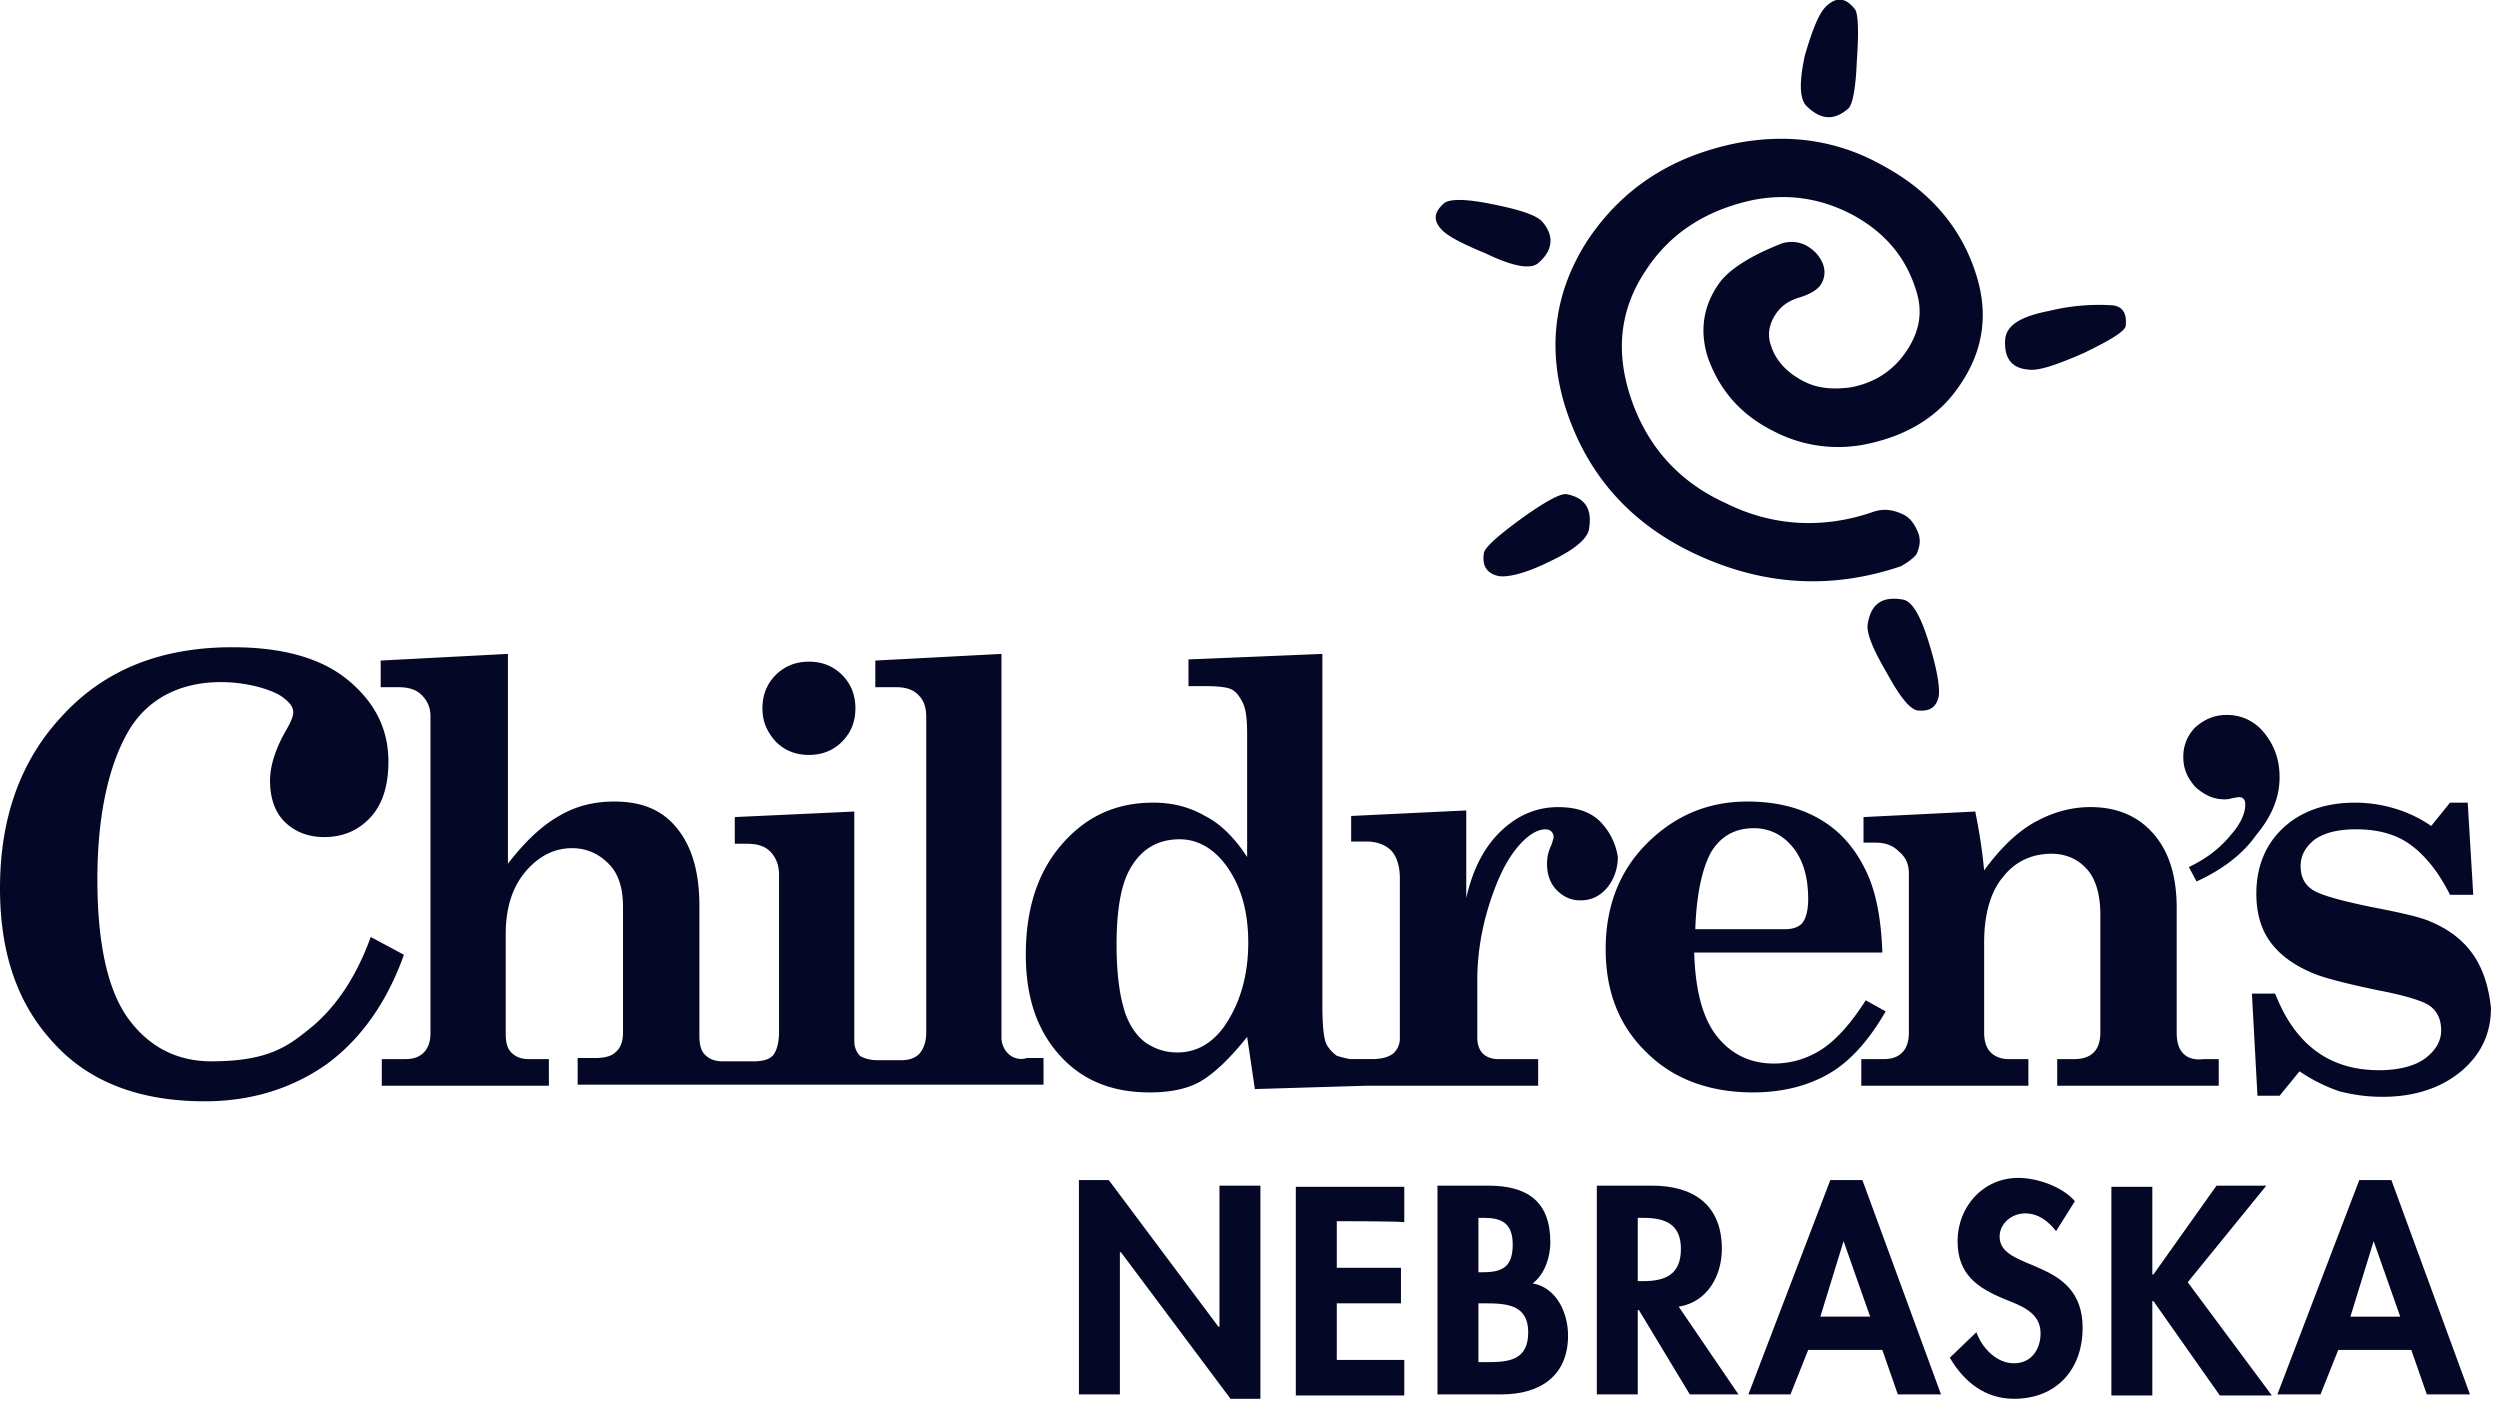 <svg xmlns="http://www.w3.org/2000/svg" fill="none" viewBox="0 0 104 59"><g fill="#040725"><path fill-rule="evenodd" d="M15.422 38.979c-.599 1.662-1.428 2.863-2.394 3.694-.967.785-1.75 1.478-4.235 1.478-1.381 0-2.532-.554-3.407-1.709-.875-1.154-1.335-3.094-1.335-5.865 0-2.77.506-4.85 1.335-6.235 1.703-2.77 5.386-1.985 6.307-1.385.322.23.506.415.506.693 0 .138-.092.37-.276.692-.46.786-.69 1.524-.69 2.125 0 .693.184 1.293.598 1.709.414.415.967.646 1.657.646.783 0 1.427-.277 1.934-.831.506-.554.736-1.34.736-2.31 0-1.339-.552-2.447-1.657-3.37-1.105-.924-2.716-1.386-4.834-1.386-2.946 0-5.294.924-7.043 2.817C.874 31.589 0 33.991 0 36.946c0 2.725.737 4.85 2.256 6.466 1.473 1.617 3.59 2.402 6.26 2.402 1.98 0 3.683-.555 5.11-1.57 1.427-1.063 2.486-2.587 3.177-4.526l-1.381-.74Zm18.23-7.574c.552 0 1.012-.185 1.38-.555.369-.37.553-.83.553-1.385 0-.554-.184-1.016-.553-1.386-.368-.369-.828-.554-1.38-.554-.553 0-1.014.185-1.382.554-.368.37-.552.832-.552 1.386 0 .554.184.97.552 1.385.368.37.829.555 1.381.555Zm8.285 12.423a.942.942 0 0 1-.276-.693V27.202l-5.248.277v1.108h.875c.368 0 .69.093.92.324.23.23.323.508.323.923V42.95c0 .37-.092.647-.276.878-.184.184-.415.277-.783.277h-.967c-.322 0-.598-.092-.736-.185a.88.88 0 0 1-.23-.6v-9.56l-4.972.23v1.11h.506c.415 0 .737.092.967.322.23.231.368.555.368.97v6.512c0 .462-.092.785-.23.97-.138.185-.414.277-.828.277h-1.29c-.322 0-.552-.092-.736-.277-.184-.185-.23-.462-.23-.831v-5.358c0-1.431-.322-2.54-1.013-3.325-.598-.693-1.427-1.016-2.532-1.016-.828 0-1.565.185-2.21.554-.69.37-1.427 1.016-2.21 2.032v-8.728l-5.293.277v1.108h.736c.415 0 .737.093.967.324.23.23.368.508.368.877v13.208c0 .324-.092.6-.276.786-.184.184-.414.277-.782.277h-.967v1.108h6.951V44.06h-.828c-.323 0-.553-.093-.737-.277-.184-.185-.23-.462-.23-.785V38.84c0-1.062.276-1.94.828-2.586.553-.647 1.197-.97 1.934-.97.598 0 1.105.23 1.519.647.414.415.598 1.016.598 1.8v5.22c0 .369-.092.646-.322.83-.138.14-.414.232-.828.232h-.737v1.108h19.38v-1.108h-.69a.77.77 0 0 1-.783-.185Zm24.629-9.652c-.414-.416-1.013-.6-1.75-.6-.874 0-1.657.322-2.347.969s-1.197 1.57-1.473 2.817v-3.648l-4.788.23v1.063h.645c.414 0 .782.138 1.012.37.23.23.369.646.369 1.154v6.65a.84.84 0 0 1-.277.647c-.184.138-.46.23-.874.23h-.92a4.761 4.761 0 0 1-.553-.138c-.184-.138-.369-.323-.46-.554-.093-.277-.139-.785-.139-1.524v-14.64l-5.57.23v1.11h.645c.598 0 .966.045 1.15.138.184.092.323.277.46.554.139.277.185.693.185 1.293v5.126c-.507-.785-1.105-1.385-1.75-1.708-.644-.37-1.334-.555-2.163-.555-1.52 0-2.762.555-3.775 1.71-1.013 1.154-1.519 2.678-1.519 4.617 0 1.755.46 3.14 1.427 4.203.967 1.062 2.21 1.524 3.729 1.524.828 0 1.565-.138 2.117-.462.553-.323 1.197-.923 1.934-1.847l.322 2.17 4.604-.138h7.18V44.06h-1.656c-.277 0-.507-.093-.645-.231-.138-.139-.23-.37-.23-.647V40.78c0-1.109.184-2.217.552-3.325.369-1.109.783-1.894 1.335-2.448.323-.323.645-.508.967-.508a.35.35 0 0 1 .23.092.353.353 0 0 1 .092.231c0 .046-.046.185-.092.323a1.764 1.764 0 0 0-.184.785c0 .462.138.832.415 1.109.276.277.598.416.966.416.415 0 .783-.139 1.105-.508.276-.324.46-.786.46-1.294a2.66 2.66 0 0 0-.736-1.477Zm-15.652 8.543c-.506.693-1.15 1.063-1.933 1.063-.507 0-.921-.139-1.335-.416-.369-.277-.69-.739-.875-1.34-.184-.6-.322-1.477-.322-2.724 0-1.432.184-2.494.552-3.14.46-.832 1.151-1.248 2.072-1.248.736 0 1.427.37 1.98 1.155.552.785.874 1.801.874 3.14 0 1.432-.368 2.587-1.013 3.51Zm26.7-1.108c-.644 1.016-1.289 1.709-1.887 2.078a3.614 3.614 0 0 1-1.934.554c-.966 0-1.749-.37-2.348-1.108-.598-.739-.92-1.893-.966-3.51h7.826c-.046-1.431-.277-2.632-.737-3.51-.46-.923-1.105-1.616-1.933-2.078-.829-.462-1.796-.693-2.947-.693-1.657 0-3.038.6-4.189 1.755-1.15 1.155-1.703 2.633-1.703 4.388s.552 3.186 1.703 4.295c1.105 1.108 2.624 1.662 4.42 1.662 1.243 0 2.301-.277 3.176-.785s1.657-1.385 2.348-2.586l-.829-.462Zm-6.445-6.142c.415-.693 1.013-1.016 1.796-1.016.644 0 1.197.277 1.61.785.415.508.645 1.2.645 2.17 0 .462-.092.785-.23.97-.138.185-.414.277-.736.277h-3.73c.047-1.431.277-2.494.645-3.186Zm19.657 8.359c-.184-.185-.276-.462-.276-.878v-5.172c0-1.34-.322-2.355-.967-3.094-.644-.74-1.519-1.109-2.624-1.109-.829 0-1.611.231-2.348.647-.736.415-1.427 1.108-2.071 1.986-.092-.97-.23-1.755-.369-2.448l-4.649.23v1.063h.46c.415 0 .737.092 1.013.37.276.23.414.508.414.923v6.604c0 .37-.092.647-.276.832-.184.184-.414.277-.782.277h-.921v1.108h6.951V44.06h-.828c-.277 0-.553-.093-.737-.277-.184-.185-.276-.462-.276-.832v-3.74c0-1.201.276-2.125.782-2.725.507-.647 1.197-.97 2.026-.97.598 0 1.105.23 1.473.646.368.416.553 1.063.553 1.894v4.895c0 .37-.093.647-.277.832-.184.184-.46.277-.828.277h-.69v1.108h6.72V44.06h-.644c-.369.046-.645-.046-.829-.231Zm4.005-11.5c0-.739-.23-1.34-.644-1.847a1.956 1.956 0 0 0-1.566-.739c-.506 0-.92.185-1.289.508a1.708 1.708 0 0 0-.506 1.247c0 .508.184.877.506 1.247.369.323.737.508 1.197.508.092 0 .184 0 .323-.046l.276-.047c.184 0 .276.093.276.324 0 .323-.184.785-.599 1.247-.414.508-.966.97-1.749 1.339l.322.6c1.105-.508 1.934-1.154 2.486-1.94.69-.83.967-1.616.967-2.4Zm8.056 7.39c-.414-.6-1.013-1.063-1.795-1.386-.415-.185-1.243-.37-2.44-.6-1.335-.277-2.164-.508-2.486-.74-.322-.23-.46-.553-.46-.97 0-.415.184-.784.598-1.108.414-.277.967-.415 1.703-.415.875 0 1.612.185 2.21.6.599.416 1.197 1.109 1.703 2.125h.967l-.23-3.834h-.737l-.782.97a5.304 5.304 0 0 0-1.565-.739 5.646 5.646 0 0 0-1.612-.23c-1.243 0-2.255.369-2.992 1.062-.736.692-1.105 1.616-1.105 2.724 0 .785.184 1.478.599 2.032.414.555 1.013.97 1.795 1.294.46.184 1.335.415 2.67.692 1.197.231 1.934.462 2.21.693.276.231.414.554.414.97 0 .462-.23.831-.644 1.155-.415.323-1.105.508-1.934.508-2.071 0-3.499-1.063-4.327-3.187h-.967l.23 4.249h.921l.829-1.016a6.95 6.95 0 0 0 1.657.831c.552.138 1.105.23 1.795.23 1.335 0 2.44-.369 3.269-1.061.828-.693 1.243-1.57 1.243-2.633-.092-.877-.323-1.616-.737-2.216ZM77.937 21.29c.414-.139.782-.093 1.196.092.323.139.507.416.645.739s.092.6-.046.924c-.092.138-.323.323-.645.508-2.854.97-5.708.83-8.562-.508-2.762-1.294-4.558-3.372-5.432-6.189-.737-2.448-.415-4.757.966-6.881 1.428-2.125 3.453-3.464 6.17-4.018 2.163-.416 4.234-.139 6.168.97 1.933 1.062 3.222 2.586 3.82 4.526.507 1.616.277 3.094-.598 4.433-.874 1.386-2.21 2.217-3.959 2.586a5.787 5.787 0 0 1-3.913-.554c-1.38-.692-2.255-1.755-2.716-3.094-.322-1.062-.184-2.078.46-3.002.369-.554 1.243-1.155 2.67-1.709.369-.092.691-.046.967.093.323.184.553.415.69.739a.944.944 0 0 1-.091.923c-.138.185-.415.37-.875.508-.46.139-.782.37-1.013.74-.23.369-.322.784-.184 1.2.184.646.645 1.155 1.335 1.524.599.323 1.243.37 1.98.277 1.012-.185 1.795-.693 2.347-1.524.553-.831.69-1.662.369-2.586-.415-1.293-1.243-2.31-2.578-3.048-1.29-.693-2.67-.924-4.143-.647-1.98.416-3.499 1.386-4.512 2.956-1.013 1.524-1.243 3.187-.69 5.034.644 2.124 1.98 3.694 4.005 4.618 1.933.97 4.05 1.108 6.168.37Zm9.943-8.59c.414.047.598.324.552.832 0 .23-.598.6-1.75 1.155-1.15.508-1.886.738-2.255.692-.736-.046-1.059-.462-1.013-1.247.046-.6.645-.97 1.842-1.2a8.672 8.672 0 0 1 2.624-.231Zm-7.228 16.256c-.092.462-.368.647-.874.6-.323-.046-.737-.553-1.29-1.57-.598-1.016-.874-1.708-.782-2.078.138-.785.599-1.108 1.427-.97.415.047.783.693 1.151 1.94.322 1.062.414 1.755.368 2.078ZM62.377 23.97c-.507-.093-.737-.416-.645-.97.046-.232.553-.693 1.565-1.432.967-.693 1.566-1.016 1.842-1.016.782.138 1.105.6.967 1.431-.046.416-.599.878-1.566 1.34-1.012.508-1.749.692-2.163.646ZM76.003.23c.414-.369.782-.323 1.15.14.139.138.185.877.093 2.124-.046 1.2-.184 1.893-.368 2.032-.599.508-1.151.462-1.75-.139-.276-.323-.276-1.016-.046-2.078.323-1.108.599-1.801.92-2.078ZM59.937 9.514c-.322-.37-.276-.693.138-1.062.23-.185.92-.185 2.025.046 1.151.23 1.842.462 2.072.739.506.6.414 1.2-.184 1.708-.322.278-1.059.139-2.21-.415-1.012-.416-1.611-.74-1.841-1.016Z"/><path d="M44.884 49.092h1.242l4.558 6.096h.046v-5.865h1.703v8.867H51.19l-4.557-6.096h-.046v5.912h-1.703v-8.914Zm10.726 1.71v1.939h2.67v1.478h-2.67v2.355h2.808v1.478h-4.512V49.37h4.512v1.477c-.046-.046-2.808-.046-2.808-.046Zm4.189-1.479h2.117c1.612 0 2.578.647 2.578 2.356 0 .6-.23 1.339-.736 1.708 1.012.185 1.473 1.247 1.473 2.171 0 1.709-1.197 2.448-2.762 2.448h-2.67v-8.683Zm1.703 3.602h.184c.829 0 1.243-.23 1.243-1.154 0-.924-.506-1.108-1.197-1.108h-.23v2.263Zm0 3.741h.368c.921 0 1.704-.092 1.704-1.247 0-1.154-.921-1.2-1.796-1.2h-.276v2.447Zm10.818 1.34h-2.025l-2.118-3.51h-.046v3.51h-1.703v-8.683h2.302c1.703 0 2.9.785 2.9 2.633 0 1.108-.599 2.216-1.796 2.401l2.486 3.649Zm-4.189-4.711h.23c.92 0 1.565-.277 1.565-1.34 0-1.061-.69-1.292-1.565-1.292h-.23v2.632Zm7.09 2.863-.737 1.848h-1.75l3.407-8.914h1.335l3.269 8.914h-1.796l-.644-1.848H75.22Zm1.472-4.526-.966 3.14h2.071l-1.105-3.14Zm8.84-.415c-.323-.416-.737-.74-1.29-.74-.552 0-1.059.417-1.059.97 0 1.478 3.453.832 3.453 3.788 0 1.755-1.105 2.955-2.854 2.955-1.197 0-2.072-.692-2.67-1.708l1.105-1.063c.23.647.828 1.294 1.565 1.294.736 0 1.105-.6 1.105-1.247 0-.878-.829-1.155-1.52-1.432-1.104-.462-1.933-1.016-1.933-2.402 0-1.431 1.059-2.632 2.532-2.632.782 0 1.841.37 2.348.97l-.783 1.247Zm6.674-1.894h2.072l-3.269 4.018 3.499 4.71h-2.164l-2.762-3.925h-.046v3.926h-1.703V49.37h1.703v3.648h.046l2.624-3.695Zm5.064 6.835-.737 1.848H94.74l3.406-8.914h1.336l3.268 8.914h-1.795l-.645-1.848h-3.038Zm1.473-4.526-.967 3.14h2.072l-1.105-3.14Z"/></g></svg>